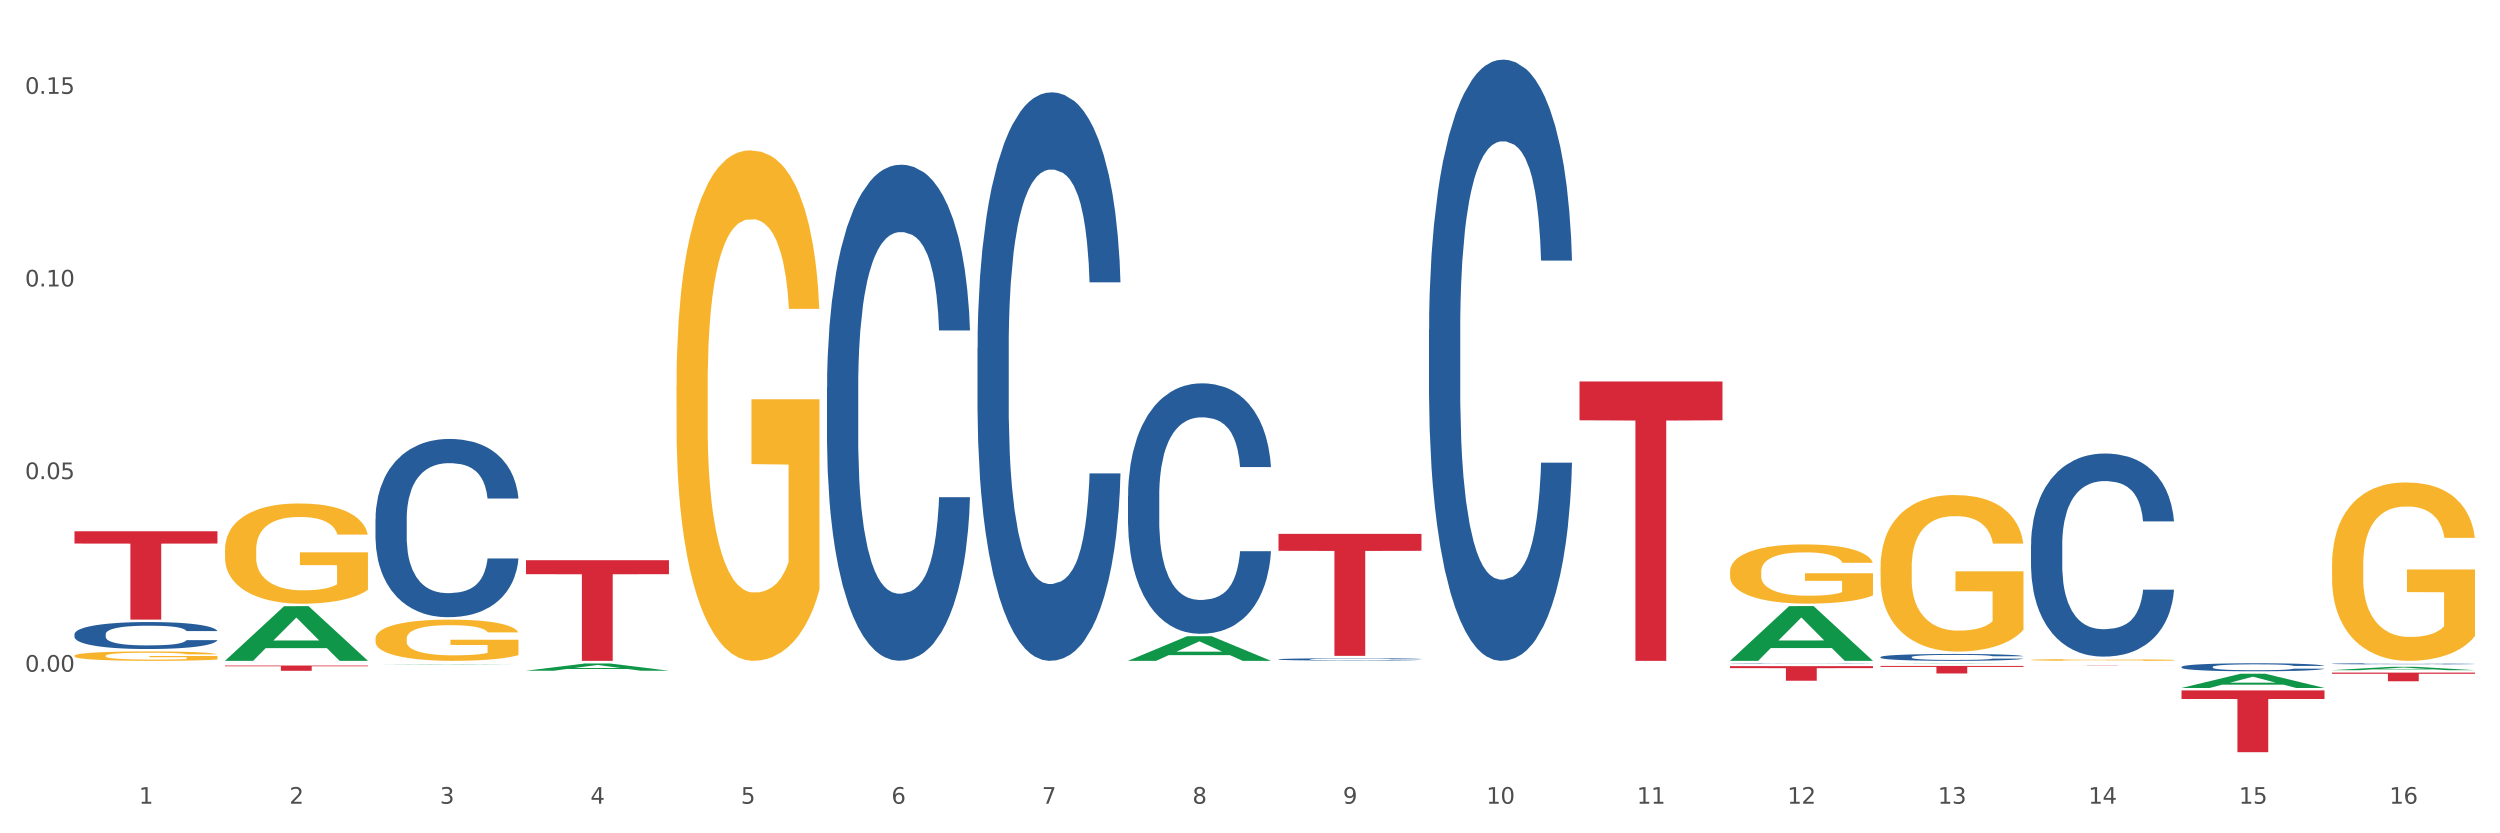 <?xml version="1.0" encoding="utf-8" standalone="no"?>
<!DOCTYPE svg PUBLIC "-//W3C//DTD SVG 1.1//EN"
  "http://www.w3.org/Graphics/SVG/1.1/DTD/svg11.dtd">
<svg xmlns:xlink="http://www.w3.org/1999/xlink" width="1080pt" height="360pt" viewBox="0 0 1080 360" xmlns="http://www.w3.org/2000/svg" version="1.1">
 <rect x="0" y="0" width="1080" height="360" fill="#333333" stroke="none"/>
 <defs>
  <style type="text/css">*{stroke-linejoin: round; stroke-linecap: butt}</style>
 </defs>
 <g id="figure_1">
  <g id="patch_1">
   <path d="M 0 360 
L 1080 360 
L 1080 0 
L 0 0 
z
" style="fill: #ffffff; stroke: #ffffff; stroke-linejoin: miter"/>
  </g>
  <g id="axes_1">
   <g id="matplotlib.axis_1">
    <g id="xtick_1">
     <g id="text_1">
      <!-- 1 -->
      <g style="fill: #4d4d4d" transform="translate(60.004 347.204) scale(0.096 -0.096)">
       <defs>
        <path id="DejaVuSans-31" d="M 794 531 
L 1825 531 
L 1825 4091 
L 703 3866 
L 703 4441 
L 1819 4666 
L 2450 4666 
L 2450 531 
L 3481 531 
L 3481 0 
L 794 0 
L 794 531 
z
" transform="scale(0.016)"/>
       </defs>
       <use xlink:href="#DejaVuSans-31"/>
      </g>
     </g>
    </g>
    <g id="xtick_2">
     <g id="text_2">
      <!-- 2 -->
      <g style="fill: #4d4d4d" transform="translate(125.021 347.204) scale(0.096 -0.096)">
       <defs>
        <path id="DejaVuSans-32" d="M 1228 531 
L 3431 531 
L 3431 0 
L 469 0 
L 469 531 
Q 828 903 1448 1529 
Q 2069 2156 2228 2338 
Q 2531 2678 2651 2914 
Q 2772 3150 2772 3378 
Q 2772 3750 2511 3984 
Q 2250 4219 1831 4219 
Q 1534 4219 1204 4116 
Q 875 4013 500 3803 
L 500 4441 
Q 881 4594 1212 4672 
Q 1544 4750 1819 4750 
Q 2544 4750 2975 4387 
Q 3406 4025 3406 3419 
Q 3406 3131 3298 2873 
Q 3191 2616 2906 2266 
Q 2828 2175 2409 1742 
Q 1991 1309 1228 531 
z
" transform="scale(0.016)"/>
       </defs>
       <use xlink:href="#DejaVuSans-32"/>
      </g>
     </g>
    </g>
    <g id="xtick_3">
     <g id="text_3">
      <!-- 3 -->
      <g style="fill: #4d4d4d" transform="translate(190.039 347.204) scale(0.096 -0.096)">
       <defs>
        <path id="DejaVuSans-33" d="M 2597 2516 
Q 3050 2419 3304 2112 
Q 3559 1806 3559 1356 
Q 3559 666 3084 287 
Q 2609 -91 1734 -91 
Q 1441 -91 1130 -33 
Q 819 25 488 141 
L 488 750 
Q 750 597 1062 519 
Q 1375 441 1716 441 
Q 2309 441 2620 675 
Q 2931 909 2931 1356 
Q 2931 1769 2642 2001 
Q 2353 2234 1838 2234 
L 1294 2234 
L 1294 2753 
L 1863 2753 
Q 2328 2753 2575 2939 
Q 2822 3125 2822 3475 
Q 2822 3834 2567 4026 
Q 2313 4219 1838 4219 
Q 1578 4219 1281 4162 
Q 984 4106 628 3988 
L 628 4550 
Q 988 4650 1302 4700 
Q 1616 4750 1894 4750 
Q 2613 4750 3031 4423 
Q 3450 4097 3450 3541 
Q 3450 3153 3228 2886 
Q 3006 2619 2597 2516 
z
" transform="scale(0.016)"/>
       </defs>
       <use xlink:href="#DejaVuSans-33"/>
      </g>
     </g>
    </g>
    <g id="xtick_4">
     <g id="text_4">
      <!-- 4 -->
      <g style="fill: #4d4d4d" transform="translate(255.056 347.204) scale(0.096 -0.096)">
       <defs>
        <path id="DejaVuSans-34" d="M 2419 4116 
L 825 1625 
L 2419 1625 
L 2419 4116 
z
M 2253 4666 
L 3047 4666 
L 3047 1625 
L 3713 1625 
L 3713 1100 
L 3047 1100 
L 3047 0 
L 2419 0 
L 2419 1100 
L 313 1100 
L 313 1709 
L 2253 4666 
z
" transform="scale(0.016)"/>
       </defs>
       <use xlink:href="#DejaVuSans-34"/>
      </g>
     </g>
    </g>
    <g id="xtick_5">
     <g id="text_5">
      <!-- 5 -->
      <g style="fill: #4d4d4d" transform="translate(320.073 347.204) scale(0.096 -0.096)">
       <defs>
        <path id="DejaVuSans-35" d="M 691 4666 
L 3169 4666 
L 3169 4134 
L 1269 4134 
L 1269 2991 
Q 1406 3038 1543 3061 
Q 1681 3084 1819 3084 
Q 2600 3084 3056 2656 
Q 3513 2228 3513 1497 
Q 3513 744 3044 326 
Q 2575 -91 1722 -91 
Q 1428 -91 1123 -41 
Q 819 9 494 109 
L 494 744 
Q 775 591 1075 516 
Q 1375 441 1709 441 
Q 2250 441 2565 725 
Q 2881 1009 2881 1497 
Q 2881 1984 2565 2268 
Q 2250 2553 1709 2553 
Q 1456 2553 1204 2497 
Q 953 2441 691 2322 
L 691 4666 
z
" transform="scale(0.016)"/>
       </defs>
       <use xlink:href="#DejaVuSans-35"/>
      </g>
     </g>
    </g>
    <g id="xtick_6">
     <g id="text_6">
      <!-- 6 -->
      <g style="fill: #4d4d4d" transform="translate(385.09 347.204) scale(0.096 -0.096)">
       <defs>
        <path id="DejaVuSans-36" d="M 2113 2584 
Q 1688 2584 1439 2293 
Q 1191 2003 1191 1497 
Q 1191 994 1439 701 
Q 1688 409 2113 409 
Q 2538 409 2786 701 
Q 3034 994 3034 1497 
Q 3034 2003 2786 2293 
Q 2538 2584 2113 2584 
z
M 3366 4563 
L 3366 3988 
Q 3128 4100 2886 4159 
Q 2644 4219 2406 4219 
Q 1781 4219 1451 3797 
Q 1122 3375 1075 2522 
Q 1259 2794 1537 2939 
Q 1816 3084 2150 3084 
Q 2853 3084 3261 2657 
Q 3669 2231 3669 1497 
Q 3669 778 3244 343 
Q 2819 -91 2113 -91 
Q 1303 -91 875 529 
Q 447 1150 447 2328 
Q 447 3434 972 4092 
Q 1497 4750 2381 4750 
Q 2619 4750 2861 4703 
Q 3103 4656 3366 4563 
z
" transform="scale(0.016)"/>
       </defs>
       <use xlink:href="#DejaVuSans-36"/>
      </g>
     </g>
    </g>
    <g id="xtick_7">
     <g id="text_7">
      <!-- 7 -->
      <g style="fill: #4d4d4d" transform="translate(450.108 347.204) scale(0.096 -0.096)">
       <defs>
        <path id="DejaVuSans-37" d="M 525 4666 
L 3525 4666 
L 3525 4397 
L 1831 0 
L 1172 0 
L 2766 4134 
L 525 4134 
L 525 4666 
z
" transform="scale(0.016)"/>
       </defs>
       <use xlink:href="#DejaVuSans-37"/>
      </g>
     </g>
    </g>
    <g id="xtick_8">
     <g id="text_8">
      <!-- 8 -->
      <g style="fill: #4d4d4d" transform="translate(515.125 347.204) scale(0.096 -0.096)">
       <defs>
        <path id="DejaVuSans-38" d="M 2034 2216 
Q 1584 2216 1326 1975 
Q 1069 1734 1069 1313 
Q 1069 891 1326 650 
Q 1584 409 2034 409 
Q 2484 409 2743 651 
Q 3003 894 3003 1313 
Q 3003 1734 2745 1975 
Q 2488 2216 2034 2216 
z
M 1403 2484 
Q 997 2584 770 2862 
Q 544 3141 544 3541 
Q 544 4100 942 4425 
Q 1341 4750 2034 4750 
Q 2731 4750 3128 4425 
Q 3525 4100 3525 3541 
Q 3525 3141 3298 2862 
Q 3072 2584 2669 2484 
Q 3125 2378 3379 2068 
Q 3634 1759 3634 1313 
Q 3634 634 3220 271 
Q 2806 -91 2034 -91 
Q 1263 -91 848 271 
Q 434 634 434 1313 
Q 434 1759 690 2068 
Q 947 2378 1403 2484 
z
M 1172 3481 
Q 1172 3119 1398 2916 
Q 1625 2713 2034 2713 
Q 2441 2713 2670 2916 
Q 2900 3119 2900 3481 
Q 2900 3844 2670 4047 
Q 2441 4250 2034 4250 
Q 1625 4250 1398 4047 
Q 1172 3844 1172 3481 
z
" transform="scale(0.016)"/>
       </defs>
       <use xlink:href="#DejaVuSans-38"/>
      </g>
     </g>
    </g>
    <g id="xtick_9">
     <g id="text_9">
      <!-- 9 -->
      <g style="fill: #4d4d4d" transform="translate(580.142 347.204) scale(0.096 -0.096)">
       <defs>
        <path id="DejaVuSans-39" d="M 703 97 
L 703 672 
Q 941 559 1184 500 
Q 1428 441 1663 441 
Q 2288 441 2617 861 
Q 2947 1281 2994 2138 
Q 2813 1869 2534 1725 
Q 2256 1581 1919 1581 
Q 1219 1581 811 2004 
Q 403 2428 403 3163 
Q 403 3881 828 4315 
Q 1253 4750 1959 4750 
Q 2769 4750 3195 4129 
Q 3622 3509 3622 2328 
Q 3622 1225 3098 567 
Q 2575 -91 1691 -91 
Q 1453 -91 1209 -44 
Q 966 3 703 97 
z
M 1959 2075 
Q 2384 2075 2632 2365 
Q 2881 2656 2881 3163 
Q 2881 3666 2632 3958 
Q 2384 4250 1959 4250 
Q 1534 4250 1286 3958 
Q 1038 3666 1038 3163 
Q 1038 2656 1286 2365 
Q 1534 2075 1959 2075 
z
" transform="scale(0.016)"/>
       </defs>
       <use xlink:href="#DejaVuSans-39"/>
      </g>
     </g>
    </g>
    <g id="xtick_10">
     <g id="text_10">
      <!-- 10 -->
      <g style="fill: #4d4d4d" transform="translate(642.105 347.204) scale(0.096 -0.096)">
       <defs>
        <path id="DejaVuSans-30" d="M 2034 4250 
Q 1547 4250 1301 3770 
Q 1056 3291 1056 2328 
Q 1056 1369 1301 889 
Q 1547 409 2034 409 
Q 2525 409 2770 889 
Q 3016 1369 3016 2328 
Q 3016 3291 2770 3770 
Q 2525 4250 2034 4250 
z
M 2034 4750 
Q 2819 4750 3233 4129 
Q 3647 3509 3647 2328 
Q 3647 1150 3233 529 
Q 2819 -91 2034 -91 
Q 1250 -91 836 529 
Q 422 1150 422 2328 
Q 422 3509 836 4129 
Q 1250 4750 2034 4750 
z
" transform="scale(0.016)"/>
       </defs>
       <use xlink:href="#DejaVuSans-31"/>
       <use xlink:href="#DejaVuSans-30" transform="translate(63.623 0)"/>
      </g>
     </g>
    </g>
    <g id="xtick_11">
     <g id="text_11">
      <!-- 11 -->
      <g style="fill: #4d4d4d" transform="translate(707.123 347.204) scale(0.096 -0.096)">
       <use xlink:href="#DejaVuSans-31"/>
       <use xlink:href="#DejaVuSans-31" transform="translate(63.623 0)"/>
      </g>
     </g>
    </g>
    <g id="xtick_12">
     <g id="text_12">
      <!-- 12 -->
      <g style="fill: #4d4d4d" transform="translate(772.14 347.204) scale(0.096 -0.096)">
       <use xlink:href="#DejaVuSans-31"/>
       <use xlink:href="#DejaVuSans-32" transform="translate(63.623 0)"/>
      </g>
     </g>
    </g>
    <g id="xtick_13">
     <g id="text_13">
      <!-- 13 -->
      <g style="fill: #4d4d4d" transform="translate(837.157 347.204) scale(0.096 -0.096)">
       <use xlink:href="#DejaVuSans-31"/>
       <use xlink:href="#DejaVuSans-33" transform="translate(63.623 0)"/>
      </g>
     </g>
    </g>
    <g id="xtick_14">
     <g id="text_14">
      <!-- 14 -->
      <g style="fill: #4d4d4d" transform="translate(902.174 347.204) scale(0.096 -0.096)">
       <use xlink:href="#DejaVuSans-31"/>
       <use xlink:href="#DejaVuSans-34" transform="translate(63.623 0)"/>
      </g>
     </g>
    </g>
    <g id="xtick_15">
     <g id="text_15">
      <!-- 15 -->
      <g style="fill: #4d4d4d" transform="translate(967.192 347.204) scale(0.096 -0.096)">
       <use xlink:href="#DejaVuSans-31"/>
       <use xlink:href="#DejaVuSans-35" transform="translate(63.623 0)"/>
      </g>
     </g>
    </g>
    <g id="xtick_16">
     <g id="text_16">
      <!-- 16 -->
      <g style="fill: #4d4d4d" transform="translate(1032.209 347.204) scale(0.096 -0.096)">
       <use xlink:href="#DejaVuSans-31"/>
       <use xlink:href="#DejaVuSans-36" transform="translate(63.623 0)"/>
      </g>
     </g>
    </g>
    <g id="xtick_17"/>
    <g id="xtick_18"/>
    <g id="xtick_19"/>
    <g id="xtick_20"/>
    <g id="xtick_21"/>
    <g id="xtick_22"/>
    <g id="xtick_23"/>
    <g id="xtick_24"/>
    <g id="xtick_25"/>
    <g id="xtick_26"/>
    <g id="xtick_27"/>
    <g id="xtick_28"/>
    <g id="xtick_29"/>
    <g id="xtick_30"/>
    <g id="xtick_31"/>
   </g>
   <g id="matplotlib.axis_2">
    <g id="ytick_1">
     <g id="text_17">
      <!-- 0.00 -->
      <g style="fill: #4d4d4d" transform="translate(10.8 290.176) scale(0.096 -0.096)">
       <defs>
        <path id="DejaVuSans-2e" d="M 684 794 
L 1344 794 
L 1344 0 
L 684 0 
L 684 794 
z
" transform="scale(0.016)"/>
       </defs>
       <use xlink:href="#DejaVuSans-30"/>
       <use xlink:href="#DejaVuSans-2e" transform="translate(63.623 0)"/>
       <use xlink:href="#DejaVuSans-30" transform="translate(95.41 0)"/>
       <use xlink:href="#DejaVuSans-30" transform="translate(159.033 0)"/>
      </g>
     </g>
    </g>
    <g id="ytick_2">
     <g id="text_18">
      <!-- 0.05 -->
      <g style="fill: #4d4d4d" transform="translate(10.8 206.967) scale(0.096 -0.096)">
       <use xlink:href="#DejaVuSans-30"/>
       <use xlink:href="#DejaVuSans-2e" transform="translate(63.623 0)"/>
       <use xlink:href="#DejaVuSans-30" transform="translate(95.41 0)"/>
       <use xlink:href="#DejaVuSans-35" transform="translate(159.033 0)"/>
      </g>
     </g>
    </g>
    <g id="ytick_3">
     <g id="text_19">
      <!-- 0.10 -->
      <g style="fill: #4d4d4d" transform="translate(10.8 123.758) scale(0.096 -0.096)">
       <use xlink:href="#DejaVuSans-30"/>
       <use xlink:href="#DejaVuSans-2e" transform="translate(63.623 0)"/>
       <use xlink:href="#DejaVuSans-31" transform="translate(95.41 0)"/>
       <use xlink:href="#DejaVuSans-30" transform="translate(159.033 0)"/>
      </g>
     </g>
    </g>
    <g id="ytick_4">
     <g id="text_20">
      <!-- 0.15 -->
      <g style="fill: #4d4d4d" transform="translate(10.8 40.549) scale(0.096 -0.096)">
       <use xlink:href="#DejaVuSans-30"/>
       <use xlink:href="#DejaVuSans-2e" transform="translate(63.623 0)"/>
       <use xlink:href="#DejaVuSans-31" transform="translate(95.41 0)"/>
       <use xlink:href="#DejaVuSans-35" transform="translate(159.033 0)"/>
      </g>
     </g>
    </g>
    <g id="ytick_5"/>
    <g id="ytick_6"/>
    <g id="ytick_7"/>
    <g id="ytick_8"/>
   </g>
   <g id="PolyCollection_1">
    <path d="M 97.192 285.441 
L 97.256 285.419 
L 122.727 261.875 
L 133.297 261.853 
L 158.959 285.486 
L 146.733 285.486 
L 141.193 279.982 
L 114.894 279.982 
L 114.703 280.071 
L 109.354 285.486 
L 97.192 285.486 
L 97.192 285.441 
L 118.206 276.698 
L 137.882 276.676 
L 128.139 266.89 
L 128.012 266.846 
L 127.884 266.912 
L 118.142 276.676 
L 118.206 276.698 
L 97.192 285.441 
z
" clip-path="url(#pe1fb52ac9a)" style="fill: #109648"/>
    <path d="M 227.227 242.003 
L 288.993 242.003 
L 288.993 248.046 
L 264.696 248.087 
L 264.696 285.486 
L 251.377 285.486 
L 251.377 248.087 
L 227.227 248.046 
L 227.227 242.044 
L 227.227 242.003 
z
" clip-path="url(#pe1fb52ac9a)" style="fill: #d62839"/>
    <path d="M 552.313 230.631 
L 614.079 230.631 
L 614.079 237.955 
L 589.783 238.004 
L 589.783 283.331 
L 576.463 283.331 
L 576.463 238.004 
L 552.313 237.955 
L 552.313 230.68 
L 552.313 230.631 
z
" clip-path="url(#pe1fb52ac9a)" style="fill: #d62839"/>
    <path d="M 682.347 164.795 
L 744.114 164.795 
L 744.114 181.567 
L 719.817 181.68 
L 719.817 285.486 
L 706.498 285.486 
L 706.498 181.68 
L 682.347 181.567 
L 682.347 164.908 
L 682.347 164.795 
z
" clip-path="url(#pe1fb52ac9a)" style="fill: #d62839"/>
    <path d="M 747.365 287.766 
L 809.131 287.766 
L 809.131 288.644 
L 784.834 288.65 
L 784.834 294.087 
L 771.515 294.087 
L 771.515 288.65 
L 747.365 288.644 
L 747.365 287.772 
L 747.365 287.766 
z
" clip-path="url(#pe1fb52ac9a)" style="fill: #d62839"/>
    <path d="M 812.382 287.672 
L 874.148 287.672 
L 874.148 288.126 
L 849.852 288.129 
L 849.852 290.936 
L 836.532 290.936 
L 836.532 288.129 
L 812.382 288.126 
L 812.382 287.675 
L 812.382 287.672 
z
" clip-path="url(#pe1fb52ac9a)" style="fill: #d62839"/>
    <path d="M 877.399 287.308 
L 939.166 287.308 
L 939.166 287.323 
L 914.869 287.323 
L 914.869 287.41 
L 901.549 287.41 
L 901.549 287.323 
L 877.399 287.323 
L 877.399 287.308 
L 877.399 287.308 
z
" clip-path="url(#pe1fb52ac9a)" style="fill: #d62839"/>
    <path d="M 942.416 298.247 
L 1004.183 298.247 
L 1004.183 301.957 
L 979.886 301.983 
L 979.886 324.95 
L 966.567 324.95 
L 966.567 301.983 
L 942.416 301.957 
L 942.416 298.272 
L 942.416 298.247 
z
" clip-path="url(#pe1fb52ac9a)" style="fill: #d62839"/>
    <path d="M 1007.434 290.558 
L 1069.2 290.558 
L 1069.2 291.078 
L 1044.903 291.081 
L 1044.903 294.297 
L 1031.584 294.297 
L 1031.584 291.081 
L 1007.434 291.078 
L 1007.434 290.561 
L 1007.434 290.558 
z
" clip-path="url(#pe1fb52ac9a)" style="fill: #d62839"/>
    <path d="M 32.175 273.959 
L 32.248 273.948 
L 32.248 273.65 
L 32.467 273.246 
L 33.27 272.5 
L 34.292 271.936 
L 36.045 271.276 
L 36.994 270.999 
L 38.235 270.69 
L 40.79 270.19 
L 43.711 269.764 
L 45.755 269.53 
L 47.288 269.381 
L 50.72 269.115 
L 52.691 268.998 
L 54.735 268.902 
L 56.487 268.838 
L 59.408 268.763 
L 61.744 268.732 
L 64.445 268.721 
L 66.709 268.732 
L 69.702 268.774 
L 74.083 268.902 
L 75.762 268.976 
L 78.025 269.104 
L 80.362 269.274 
L 82.26 269.445 
L 84.45 269.69 
L 86.713 270.009 
L 88.904 270.414 
L 90.437 270.786 
L 91.678 271.18 
L 92.773 271.659 
L 93.576 272.181 
L 93.941 272.618 
L 80.581 272.618 
L 80.216 272.224 
L 79.485 271.798 
L 78.755 271.51 
L 77.952 271.276 
L 76.711 271.01 
L 75.616 270.84 
L 73.791 270.637 
L 72.111 270.509 
L 70.724 270.435 
L 69.045 270.371 
L 65.468 270.307 
L 62.912 270.307 
L 61.306 270.329 
L 59.335 270.382 
L 57.655 270.456 
L 55.684 270.584 
L 54.151 270.722 
L 52.618 270.903 
L 51.742 271.031 
L 50.427 271.265 
L 49.551 271.457 
L 48.383 271.787 
L 47.726 272.021 
L 46.558 272.628 
L 46.047 273.075 
L 45.828 273.384 
L 45.682 273.725 
L 45.682 275.386 
L 46.12 276.131 
L 46.485 276.45 
L 47.069 276.812 
L 48.164 277.281 
L 49.77 277.739 
L 51.45 278.069 
L 52.837 278.271 
L 54.151 278.42 
L 55.465 278.537 
L 57.071 278.644 
L 58.386 278.707 
L 60.357 278.771 
L 62.693 278.803 
L 64.518 278.803 
L 68.242 278.75 
L 69.921 278.697 
L 71.527 278.622 
L 73.28 278.505 
L 74.667 278.377 
L 75.47 278.282 
L 76.784 278.079 
L 77.806 277.866 
L 78.682 277.621 
L 79.266 277.409 
L 79.923 277.089 
L 80.435 276.727 
L 80.581 276.535 
L 93.941 276.535 
L 93.649 276.919 
L 93.138 277.291 
L 92.116 277.792 
L 91.313 278.079 
L 90.072 278.431 
L 88.758 278.729 
L 86.932 279.059 
L 85.253 279.304 
L 83.501 279.517 
L 81.603 279.708 
L 78.171 279.974 
L 76.93 280.049 
L 74.302 280.177 
L 72.257 280.251 
L 69.264 280.326 
L 66.198 280.368 
L 62.985 280.379 
L 60.138 280.358 
L 56.998 280.294 
L 55.027 280.23 
L 52.837 280.134 
L 50.281 279.985 
L 47.872 279.804 
L 45.609 279.591 
L 43.492 279.346 
L 41.52 279.069 
L 38.965 278.612 
L 37.067 278.164 
L 35.679 277.749 
L 34.73 277.398 
L 33.781 276.951 
L 33.27 276.642 
L 32.467 275.897 
L 32.175 275.205 
L 32.175 273.959 
z
" clip-path="url(#pe1fb52ac9a)" style="fill: #255c99"/>
    <path d="M 162.209 224.226 
L 162.282 224.156 
L 162.282 222.186 
L 162.502 219.514 
L 163.305 214.591 
L 164.327 210.863 
L 166.079 206.502 
L 167.028 204.674 
L 168.269 202.634 
L 170.825 199.329 
L 173.745 196.515 
L 175.789 194.968 
L 177.323 193.983 
L 180.754 192.225 
L 182.725 191.451 
L 184.77 190.818 
L 186.522 190.396 
L 189.442 189.904 
L 191.778 189.693 
L 194.48 189.623 
L 196.743 189.693 
L 199.737 189.974 
L 204.117 190.818 
L 205.796 191.311 
L 208.06 192.155 
L 210.396 193.28 
L 212.294 194.405 
L 214.485 196.023 
L 216.748 198.133 
L 218.938 200.806 
L 220.471 203.267 
L 221.713 205.869 
L 222.808 209.034 
L 223.611 212.481 
L 223.976 215.364 
L 210.615 215.364 
L 210.25 212.762 
L 209.52 209.949 
L 208.79 208.05 
L 207.987 206.502 
L 206.746 204.744 
L 205.65 203.619 
L 203.825 202.282 
L 202.146 201.438 
L 200.759 200.946 
L 199.079 200.524 
L 195.502 200.102 
L 192.947 200.102 
L 191.34 200.243 
L 189.369 200.595 
L 187.69 201.087 
L 185.719 201.931 
L 184.185 202.845 
L 182.652 204.041 
L 181.776 204.885 
L 180.462 206.432 
L 179.586 207.698 
L 178.418 209.878 
L 177.761 211.426 
L 176.592 215.434 
L 176.081 218.388 
L 175.862 220.428 
L 175.716 222.679 
L 175.716 233.65 
L 176.154 238.574 
L 176.519 240.684 
L 177.104 243.075 
L 178.199 246.169 
L 179.805 249.194 
L 181.484 251.374 
L 182.871 252.71 
L 184.185 253.695 
L 185.5 254.469 
L 187.106 255.172 
L 188.42 255.594 
L 190.391 256.016 
L 192.728 256.227 
L 194.553 256.227 
L 198.276 255.875 
L 199.956 255.524 
L 201.562 255.031 
L 203.314 254.258 
L 204.701 253.414 
L 205.504 252.781 
L 206.819 251.444 
L 207.841 250.038 
L 208.717 248.42 
L 209.301 247.013 
L 209.958 244.903 
L 210.469 242.512 
L 210.615 241.246 
L 223.976 241.246 
L 223.684 243.778 
L 223.173 246.24 
L 222.151 249.545 
L 221.348 251.444 
L 220.106 253.765 
L 218.792 255.735 
L 216.967 257.915 
L 215.288 259.532 
L 213.535 260.939 
L 211.637 262.205 
L 208.206 263.963 
L 206.965 264.456 
L 204.336 265.3 
L 202.292 265.792 
L 199.299 266.284 
L 196.232 266.566 
L 193.02 266.636 
L 190.172 266.495 
L 187.033 266.073 
L 185.062 265.651 
L 182.871 265.018 
L 180.316 264.034 
L 177.907 262.838 
L 175.643 261.431 
L 173.526 259.814 
L 171.555 257.985 
L 168.999 254.961 
L 167.101 252.007 
L 165.714 249.264 
L 164.765 246.943 
L 163.816 243.989 
L 163.305 241.95 
L 162.502 237.026 
L 162.209 232.455 
L 162.209 224.226 
z
" clip-path="url(#pe1fb52ac9a)" style="fill: #255c99"/>
    <path d="M 357.261 167.433 
L 357.334 167.237 
L 357.334 161.757 
L 357.553 154.321 
L 358.356 140.621 
L 359.378 130.249 
L 361.131 118.116 
L 362.08 113.027 
L 363.321 107.352 
L 365.876 98.154 
L 368.797 90.326 
L 370.841 86.02 
L 372.374 83.281 
L 375.806 78.388 
L 377.777 76.235 
L 379.821 74.474 
L 381.574 73.3 
L 384.494 71.93 
L 386.83 71.343 
L 389.532 71.147 
L 391.795 71.343 
L 394.788 72.126 
L 399.169 74.474 
L 400.848 75.844 
L 403.111 78.192 
L 405.448 81.324 
L 407.346 84.455 
L 409.536 88.956 
L 411.8 94.827 
L 413.99 102.264 
L 415.523 109.113 
L 416.764 116.354 
L 417.859 125.161 
L 418.663 134.75 
L 419.028 142.774 
L 405.667 142.774 
L 405.302 135.533 
L 404.572 127.705 
L 403.842 122.421 
L 403.038 118.116 
L 401.797 113.223 
L 400.702 110.092 
L 398.877 106.373 
L 397.198 104.025 
L 395.81 102.655 
L 394.131 101.481 
L 390.554 100.307 
L 387.998 100.307 
L 386.392 100.698 
L 384.421 101.677 
L 382.742 103.047 
L 380.77 105.395 
L 379.237 107.939 
L 377.704 111.266 
L 376.828 113.614 
L 375.514 117.92 
L 374.638 121.443 
L 373.469 127.509 
L 372.812 131.815 
L 371.644 142.97 
L 371.133 151.189 
L 370.914 156.865 
L 370.768 163.127 
L 370.768 193.657 
L 371.206 207.356 
L 371.571 213.227 
L 372.155 219.881 
L 373.25 228.492 
L 374.857 236.907 
L 376.536 242.974 
L 377.923 246.692 
L 379.237 249.432 
L 380.551 251.585 
L 382.158 253.542 
L 383.472 254.716 
L 385.443 255.89 
L 387.779 256.477 
L 389.605 256.477 
L 393.328 255.499 
L 395.007 254.52 
L 396.614 253.15 
L 398.366 250.998 
L 399.753 248.649 
L 400.556 246.888 
L 401.87 243.169 
L 402.892 239.255 
L 403.769 234.754 
L 404.353 230.84 
L 405.01 224.969 
L 405.521 218.315 
L 405.667 214.793 
L 419.028 214.793 
L 418.736 221.838 
L 418.224 228.687 
L 417.202 237.885 
L 416.399 243.169 
L 415.158 249.628 
L 413.844 255.107 
L 412.019 261.174 
L 410.339 265.675 
L 408.587 269.589 
L 406.689 273.112 
L 403.257 278.004 
L 402.016 279.374 
L 399.388 281.723 
L 397.344 283.093 
L 394.35 284.463 
L 391.284 285.245 
L 388.071 285.441 
L 385.224 285.05 
L 382.085 283.876 
L 380.113 282.701 
L 377.923 280.94 
L 375.368 278.2 
L 372.958 274.873 
L 370.695 270.959 
L 368.578 266.458 
L 366.606 261.37 
L 364.051 252.955 
L 362.153 244.735 
L 360.766 237.103 
L 359.817 230.644 
L 358.867 222.425 
L 358.356 216.75 
L 357.553 203.05 
L 357.261 190.33 
L 357.261 167.433 
z
" clip-path="url(#pe1fb52ac9a)" style="fill: #255c99"/>
    <path d="M 422.278 150.24 
L 422.351 150.016 
L 422.351 143.735 
L 422.57 135.212 
L 423.374 119.512 
L 424.396 107.625 
L 426.148 93.719 
L 427.097 87.888 
L 428.338 81.383 
L 430.894 70.842 
L 433.814 61.87 
L 435.858 56.936 
L 437.391 53.796 
L 440.823 48.189 
L 442.794 45.721 
L 444.839 43.703 
L 446.591 42.357 
L 449.511 40.787 
L 451.847 40.114 
L 454.549 39.89 
L 456.812 40.114 
L 459.806 41.011 
L 464.186 43.703 
L 465.865 45.273 
L 468.129 47.964 
L 470.465 51.553 
L 472.363 55.141 
L 474.554 60.3 
L 476.817 67.029 
L 479.007 75.552 
L 480.54 83.402 
L 481.782 91.701 
L 482.877 101.793 
L 483.68 112.784 
L 484.045 121.979 
L 470.684 121.979 
L 470.319 113.681 
L 469.589 104.709 
L 468.859 98.653 
L 468.056 93.719 
L 466.814 88.112 
L 465.719 84.523 
L 463.894 80.262 
L 462.215 77.57 
L 460.828 76 
L 459.148 74.655 
L 455.571 73.309 
L 453.016 73.309 
L 451.409 73.757 
L 449.438 74.879 
L 447.759 76.449 
L 445.788 79.14 
L 444.254 82.056 
L 442.721 85.869 
L 441.845 88.56 
L 440.531 93.495 
L 439.655 97.532 
L 438.487 104.485 
L 437.83 109.419 
L 436.661 122.204 
L 436.15 131.624 
L 435.931 138.128 
L 435.785 145.305 
L 435.785 180.294 
L 436.223 195.995 
L 436.588 202.723 
L 437.172 210.349 
L 438.268 220.218 
L 439.874 229.862 
L 441.553 236.815 
L 442.94 241.077 
L 444.254 244.217 
L 445.569 246.684 
L 447.175 248.927 
L 448.489 250.272 
L 450.46 251.618 
L 452.797 252.291 
L 454.622 252.291 
L 458.345 251.17 
L 460.025 250.048 
L 461.631 248.478 
L 463.383 246.011 
L 464.77 243.32 
L 465.573 241.301 
L 466.887 237.039 
L 467.91 232.554 
L 468.786 227.395 
L 469.37 222.909 
L 470.027 216.181 
L 470.538 208.555 
L 470.684 204.518 
L 484.045 204.518 
L 483.753 212.592 
L 483.242 220.442 
L 482.22 230.984 
L 481.416 237.039 
L 480.175 244.441 
L 478.861 250.721 
L 477.036 257.674 
L 475.357 262.833 
L 473.604 267.318 
L 471.706 271.356 
L 468.275 276.963 
L 467.034 278.533 
L 464.405 281.224 
L 462.361 282.794 
L 459.367 284.364 
L 456.301 285.261 
L 453.089 285.486 
L 450.241 285.037 
L 447.102 283.691 
L 445.131 282.346 
L 442.94 280.327 
L 440.385 277.187 
L 437.976 273.374 
L 435.712 268.888 
L 433.595 263.73 
L 431.624 257.898 
L 429.068 248.254 
L 427.17 238.834 
L 425.783 230.087 
L 424.834 222.685 
L 423.885 213.265 
L 423.374 206.761 
L 422.57 191.06 
L 422.278 176.482 
L 422.278 150.24 
z
" clip-path="url(#pe1fb52ac9a)" style="fill: #255c99"/>
    <path d="M 32.175 283.3 
L 32.248 283.296 
L 32.248 283.163 
L 32.394 283.048 
L 33.123 282.769 
L 34.217 282.539 
L 35.019 282.417 
L 35.821 282.316 
L 36.769 282.216 
L 37.936 282.112 
L 40.051 281.96 
L 41.363 281.882 
L 42.968 281.801 
L 45.885 281.682 
L 47.999 281.615 
L 50.187 281.559 
L 53.76 281.493 
L 56.094 281.463 
L 58.573 281.441 
L 61.563 281.426 
L 63.824 281.422 
L 68.783 281.433 
L 73.012 281.467 
L 75.054 281.493 
L 77.679 281.537 
L 79.065 281.567 
L 81.326 281.626 
L 83.659 281.704 
L 85.263 281.771 
L 87.67 281.897 
L 89.493 282.023 
L 91.17 282.179 
L 92.045 282.287 
L 92.702 282.387 
L 93.285 282.502 
L 93.868 282.684 
L 80.742 282.684 
L 80.232 282.554 
L 79.43 282.431 
L 78.263 282.313 
L 77.242 282.238 
L 75.492 282.146 
L 73.887 282.086 
L 72.21 282.042 
L 70.168 282.005 
L 68.564 281.986 
L 66.303 281.971 
L 61.855 281.975 
L 58.865 282.005 
L 56.823 282.042 
L 55.511 282.075 
L 54.344 282.112 
L 53.031 282.164 
L 51.5 282.242 
L 50.406 282.313 
L 49.312 282.402 
L 48.437 282.491 
L 47.635 282.595 
L 46.979 282.706 
L 46.468 282.821 
L 46.031 282.962 
L 45.666 283.196 
L 45.666 283.704 
L 45.812 283.819 
L 46.176 283.972 
L 46.614 284.087 
L 47.343 284.224 
L 47.999 284.317 
L 49.239 284.45 
L 50.625 284.562 
L 51.719 284.632 
L 52.812 284.692 
L 54.708 284.773 
L 56.823 284.84 
L 58.646 284.881 
L 61.126 284.918 
L 62.803 284.933 
L 64.261 284.94 
L 67.835 284.94 
L 70.387 284.929 
L 73.231 284.903 
L 75.419 284.87 
L 77.242 284.829 
L 79.284 284.762 
L 80.596 284.699 
L 80.596 283.923 
L 64.553 283.92 
L 64.553 283.404 
L 93.941 283.404 
L 93.941 284.918 
L 92.702 284.996 
L 91.316 285.066 
L 89.858 285.129 
L 87.67 285.207 
L 85.045 285.282 
L 82.711 285.334 
L 80.232 285.378 
L 77.315 285.419 
L 73.523 285.456 
L 71.189 285.471 
L 68.272 285.482 
L 64.845 285.486 
L 61.855 285.478 
L 58.938 285.46 
L 55.875 285.426 
L 52.885 285.378 
L 50.625 285.33 
L 48.364 285.271 
L 45.958 285.193 
L 44.062 285.118 
L 42.603 285.052 
L 40.999 284.966 
L 39.249 284.855 
L 37.936 284.755 
L 36.769 284.651 
L 35.529 284.517 
L 34.654 284.402 
L 33.779 284.257 
L 33.269 284.15 
L 32.685 283.983 
L 32.248 283.749 
L 32.175 283.3 
z
" clip-path="url(#pe1fb52ac9a)" style="fill: #f7b32b"/>
    <path d="M 487.296 214.213 
L 487.369 214.115 
L 487.369 211.348 
L 487.588 207.593 
L 488.391 200.676 
L 489.413 195.439 
L 491.165 189.312 
L 492.114 186.743 
L 493.356 183.877 
L 495.911 179.233 
L 498.831 175.28 
L 500.876 173.106 
L 502.409 171.723 
L 505.84 169.253 
L 507.811 168.166 
L 509.856 167.276 
L 511.608 166.683 
L 514.528 165.992 
L 516.865 165.695 
L 519.566 165.596 
L 521.829 165.695 
L 524.823 166.09 
L 529.203 167.276 
L 530.883 167.968 
L 533.146 169.154 
L 535.482 170.735 
L 537.38 172.316 
L 539.571 174.589 
L 541.834 177.553 
L 544.024 181.308 
L 545.558 184.767 
L 546.799 188.423 
L 547.894 192.869 
L 548.697 197.711 
L 549.062 201.763 
L 535.701 201.763 
L 535.336 198.107 
L 534.606 194.154 
L 533.876 191.486 
L 533.073 189.312 
L 531.832 186.842 
L 530.737 185.261 
L 528.911 183.383 
L 527.232 182.197 
L 525.845 181.506 
L 524.166 180.913 
L 520.588 180.32 
L 518.033 180.32 
L 516.427 180.517 
L 514.455 181.012 
L 512.776 181.703 
L 510.805 182.889 
L 509.272 184.174 
L 507.738 185.853 
L 506.862 187.039 
L 505.548 189.213 
L 504.672 190.992 
L 503.504 194.055 
L 502.847 196.229 
L 501.679 201.862 
L 501.168 206.012 
L 500.949 208.877 
L 500.803 212.039 
L 500.803 227.455 
L 501.241 234.372 
L 501.606 237.336 
L 502.19 240.696 
L 503.285 245.044 
L 504.891 249.293 
L 506.57 252.356 
L 507.957 254.233 
L 509.272 255.617 
L 510.586 256.704 
L 512.192 257.692 
L 513.506 258.285 
L 515.478 258.878 
L 517.814 259.174 
L 519.639 259.174 
L 523.363 258.68 
L 525.042 258.186 
L 526.648 257.494 
L 528.4 256.407 
L 529.787 255.222 
L 530.591 254.332 
L 531.905 252.455 
L 532.927 250.478 
L 533.803 248.206 
L 534.387 246.229 
L 535.044 243.265 
L 535.555 239.905 
L 535.701 238.127 
L 549.062 238.127 
L 548.77 241.684 
L 548.259 245.142 
L 547.237 249.787 
L 546.434 252.455 
L 545.193 255.716 
L 543.878 258.482 
L 542.053 261.546 
L 540.374 263.818 
L 538.622 265.795 
L 536.723 267.573 
L 533.292 270.044 
L 532.051 270.736 
L 529.422 271.921 
L 527.378 272.613 
L 524.385 273.305 
L 521.318 273.7 
L 518.106 273.799 
L 515.258 273.601 
L 512.119 273.008 
L 510.148 272.415 
L 507.957 271.526 
L 505.402 270.143 
L 502.993 268.463 
L 500.73 266.486 
L 498.612 264.214 
L 496.641 261.645 
L 494.086 257.396 
L 492.187 253.245 
L 490.8 249.392 
L 489.851 246.131 
L 488.902 241.98 
L 488.391 239.115 
L 487.588 232.198 
L 487.296 225.775 
L 487.296 214.213 
z
" clip-path="url(#pe1fb52ac9a)" style="fill: #255c99"/>
    <path d="M 552.313 284.821 
L 552.386 284.821 
L 552.386 284.795 
L 552.605 284.761 
L 553.408 284.697 
L 554.43 284.649 
L 556.182 284.593 
L 557.132 284.569 
L 558.373 284.543 
L 560.928 284.5 
L 563.848 284.464 
L 565.893 284.444 
L 567.426 284.431 
L 570.857 284.408 
L 572.829 284.398 
L 574.873 284.39 
L 576.625 284.385 
L 579.546 284.378 
L 581.882 284.375 
L 584.583 284.375 
L 586.847 284.375 
L 589.84 284.379 
L 594.221 284.39 
L 595.9 284.396 
L 598.163 284.407 
L 600.499 284.422 
L 602.398 284.436 
L 604.588 284.457 
L 606.851 284.484 
L 609.042 284.519 
L 610.575 284.551 
L 611.816 284.584 
L 612.911 284.625 
L 613.714 284.67 
L 614.079 284.707 
L 600.718 284.707 
L 600.353 284.673 
L 599.623 284.637 
L 598.893 284.613 
L 598.09 284.593 
L 596.849 284.57 
L 595.754 284.555 
L 593.929 284.538 
L 592.249 284.527 
L 590.862 284.521 
L 589.183 284.515 
L 585.605 284.51 
L 583.05 284.51 
L 581.444 284.512 
L 579.473 284.516 
L 577.793 284.523 
L 575.822 284.534 
L 574.289 284.545 
L 572.756 284.561 
L 571.88 284.572 
L 570.565 284.592 
L 569.689 284.608 
L 568.521 284.636 
L 567.864 284.656 
L 566.696 284.708 
L 566.185 284.746 
L 565.966 284.772 
L 565.82 284.801 
L 565.82 284.943 
L 566.258 285.007 
L 566.623 285.034 
L 567.207 285.065 
L 568.302 285.105 
L 569.908 285.144 
L 571.588 285.172 
L 572.975 285.189 
L 574.289 285.202 
L 575.603 285.212 
L 577.209 285.221 
L 578.523 285.227 
L 580.495 285.232 
L 582.831 285.235 
L 584.656 285.235 
L 588.38 285.23 
L 590.059 285.226 
L 591.665 285.219 
L 593.418 285.209 
L 594.805 285.198 
L 595.608 285.19 
L 596.922 285.173 
L 597.944 285.155 
L 598.82 285.134 
L 599.404 285.116 
L 600.061 285.089 
L 600.572 285.058 
L 600.718 285.041 
L 614.079 285.041 
L 613.787 285.074 
L 613.276 285.106 
L 612.254 285.148 
L 611.451 285.173 
L 610.21 285.203 
L 608.896 285.228 
L 607.07 285.257 
L 605.391 285.277 
L 603.639 285.296 
L 601.741 285.312 
L 598.309 285.335 
L 597.068 285.341 
L 594.44 285.352 
L 592.395 285.358 
L 589.402 285.365 
L 586.336 285.368 
L 583.123 285.369 
L 580.276 285.367 
L 577.136 285.362 
L 575.165 285.356 
L 572.975 285.348 
L 570.419 285.336 
L 568.01 285.32 
L 565.747 285.302 
L 563.629 285.281 
L 561.658 285.257 
L 559.103 285.218 
L 557.205 285.18 
L 555.817 285.145 
L 554.868 285.115 
L 553.919 285.077 
L 553.408 285.05 
L 552.605 284.987 
L 552.313 284.928 
L 552.313 284.821 
z
" clip-path="url(#pe1fb52ac9a)" style="fill: #255c99"/>
    <path d="M 617.33 142.458 
L 617.403 142.221 
L 617.403 135.58 
L 617.622 126.567 
L 618.425 109.963 
L 619.447 97.392 
L 621.2 82.686 
L 622.149 76.519 
L 623.39 69.64 
L 625.945 58.492 
L 628.866 49.004 
L 630.91 43.786 
L 632.443 40.465 
L 635.875 34.536 
L 637.846 31.927 
L 639.89 29.792 
L 641.642 28.369 
L 644.563 26.708 
L 646.899 25.997 
L 649.601 25.759 
L 651.864 25.997 
L 654.857 26.945 
L 659.238 29.792 
L 660.917 31.452 
L 663.18 34.298 
L 665.517 38.094 
L 667.415 41.889 
L 669.605 47.344 
L 671.869 54.46 
L 674.059 63.473 
L 675.592 71.775 
L 676.833 80.551 
L 677.928 91.225 
L 678.732 102.847 
L 679.097 112.572 
L 665.736 112.572 
L 665.371 103.796 
L 664.641 94.308 
L 663.91 87.904 
L 663.107 82.686 
L 661.866 76.756 
L 660.771 72.961 
L 658.946 68.454 
L 657.267 65.608 
L 655.879 63.948 
L 654.2 62.524 
L 650.623 61.101 
L 648.067 61.101 
L 646.461 61.576 
L 644.49 62.762 
L 642.811 64.422 
L 640.839 67.268 
L 639.306 70.352 
L 637.773 74.384 
L 636.897 77.23 
L 635.583 82.449 
L 634.707 86.718 
L 633.538 94.071 
L 632.881 99.289 
L 631.713 112.809 
L 631.202 122.771 
L 630.983 129.65 
L 630.837 137.24 
L 630.837 174.242 
L 631.275 190.846 
L 631.64 197.962 
L 632.224 206.026 
L 633.319 216.463 
L 634.926 226.662 
L 636.605 234.015 
L 637.992 238.522 
L 639.306 241.842 
L 640.62 244.451 
L 642.227 246.823 
L 643.541 248.246 
L 645.512 249.67 
L 647.848 250.381 
L 649.674 250.381 
L 653.397 249.195 
L 655.076 248.009 
L 656.683 246.349 
L 658.435 243.74 
L 659.822 240.893 
L 660.625 238.759 
L 661.939 234.252 
L 662.961 229.508 
L 663.837 224.053 
L 664.422 219.309 
L 665.079 212.193 
L 665.59 204.129 
L 665.736 199.859 
L 679.097 199.859 
L 678.805 208.398 
L 678.293 216.7 
L 677.271 227.848 
L 676.468 234.252 
L 675.227 242.079 
L 673.913 248.721 
L 672.088 256.074 
L 670.408 261.529 
L 668.656 266.273 
L 666.758 270.543 
L 663.326 276.472 
L 662.085 278.133 
L 659.457 280.979 
L 657.413 282.639 
L 654.419 284.3 
L 651.353 285.249 
L 648.14 285.486 
L 645.293 285.011 
L 642.154 283.588 
L 640.182 282.165 
L 637.992 280.03 
L 635.437 276.71 
L 633.027 272.677 
L 630.764 267.933 
L 628.647 262.478 
L 626.675 256.311 
L 624.12 246.112 
L 622.222 236.15 
L 620.835 226.899 
L 619.886 219.072 
L 618.936 209.11 
L 618.425 202.231 
L 617.622 185.628 
L 617.33 170.21 
L 617.33 142.458 
z
" clip-path="url(#pe1fb52ac9a)" style="fill: #255c99"/>
    <path d="M 747.365 286.616 
L 747.438 286.616 
L 747.438 286.611 
L 747.657 286.604 
L 748.46 286.592 
L 749.482 286.582 
L 751.234 286.571 
L 752.183 286.567 
L 753.424 286.562 
L 755.98 286.553 
L 758.9 286.546 
L 760.944 286.542 
L 762.478 286.54 
L 765.909 286.535 
L 767.88 286.533 
L 769.925 286.532 
L 771.677 286.531 
L 774.597 286.53 
L 776.934 286.529 
L 779.635 286.529 
L 781.898 286.529 
L 784.892 286.53 
L 789.272 286.532 
L 790.952 286.533 
L 793.215 286.535 
L 795.551 286.538 
L 797.449 286.541 
L 799.64 286.545 
L 801.903 286.55 
L 804.093 286.557 
L 805.627 286.563 
L 806.868 286.57 
L 807.963 286.578 
L 808.766 286.586 
L 809.131 286.594 
L 795.77 286.594 
L 795.405 286.587 
L 794.675 286.58 
L 793.945 286.575 
L 793.142 286.571 
L 791.901 286.567 
L 790.806 286.564 
L 788.98 286.561 
L 787.301 286.559 
L 785.914 286.557 
L 784.235 286.556 
L 780.657 286.555 
L 778.102 286.555 
L 776.496 286.556 
L 774.524 286.556 
L 772.845 286.558 
L 770.874 286.56 
L 769.341 286.562 
L 767.807 286.565 
L 766.931 286.567 
L 765.617 286.571 
L 764.741 286.574 
L 763.573 286.58 
L 762.916 286.584 
L 761.748 286.594 
L 761.237 286.601 
L 761.018 286.606 
L 760.871 286.612 
L 760.871 286.64 
L 761.31 286.652 
L 761.675 286.657 
L 762.259 286.663 
L 763.354 286.671 
L 764.96 286.679 
L 766.639 286.684 
L 768.026 286.688 
L 769.341 286.69 
L 770.655 286.692 
L 772.261 286.694 
L 773.575 286.695 
L 775.546 286.696 
L 777.883 286.697 
L 779.708 286.697 
L 783.432 286.696 
L 785.111 286.695 
L 786.717 286.693 
L 788.469 286.692 
L 789.856 286.689 
L 790.66 286.688 
L 791.974 286.684 
L 792.996 286.681 
L 793.872 286.677 
L 794.456 286.673 
L 795.113 286.668 
L 795.624 286.662 
L 795.77 286.659 
L 809.131 286.659 
L 808.839 286.665 
L 808.328 286.671 
L 807.306 286.68 
L 806.503 286.684 
L 805.262 286.69 
L 803.947 286.695 
L 802.122 286.701 
L 800.443 286.705 
L 798.691 286.708 
L 796.792 286.712 
L 793.361 286.716 
L 792.12 286.717 
L 789.491 286.719 
L 787.447 286.721 
L 784.454 286.722 
L 781.387 286.723 
L 778.175 286.723 
L 775.327 286.722 
L 772.188 286.721 
L 770.217 286.72 
L 768.026 286.719 
L 765.471 286.716 
L 763.062 286.713 
L 760.798 286.71 
L 758.681 286.706 
L 756.71 286.701 
L 754.155 286.693 
L 752.256 286.686 
L 750.869 286.679 
L 749.92 286.673 
L 748.971 286.666 
L 748.46 286.661 
L 747.657 286.648 
L 747.365 286.637 
L 747.365 286.616 
z
" clip-path="url(#pe1fb52ac9a)" style="fill: #255c99"/>
    <path d="M 812.382 283.848 
L 812.455 283.846 
L 812.455 283.77 
L 812.674 283.666 
L 813.477 283.476 
L 814.499 283.332 
L 816.251 283.164 
L 817.201 283.093 
L 818.442 283.015 
L 820.997 282.887 
L 823.917 282.778 
L 825.962 282.719 
L 827.495 282.681 
L 830.926 282.613 
L 832.898 282.583 
L 834.942 282.559 
L 836.694 282.542 
L 839.615 282.523 
L 841.951 282.515 
L 844.652 282.512 
L 846.916 282.515 
L 849.909 282.526 
L 854.29 282.559 
L 855.969 282.578 
L 858.232 282.61 
L 860.568 282.654 
L 862.467 282.697 
L 864.657 282.759 
L 866.92 282.841 
L 869.111 282.944 
L 870.644 283.039 
L 871.885 283.14 
L 872.98 283.262 
L 873.783 283.395 
L 874.148 283.506 
L 860.787 283.506 
L 860.422 283.406 
L 859.692 283.297 
L 858.962 283.224 
L 858.159 283.164 
L 856.918 283.096 
L 855.823 283.053 
L 853.998 283.001 
L 852.318 282.969 
L 850.931 282.95 
L 849.252 282.933 
L 845.674 282.917 
L 843.119 282.917 
L 841.513 282.922 
L 839.542 282.936 
L 837.862 282.955 
L 835.891 282.988 
L 834.358 283.023 
L 832.825 283.069 
L 831.949 283.102 
L 830.634 283.161 
L 829.758 283.21 
L 828.59 283.294 
L 827.933 283.354 
L 826.765 283.509 
L 826.254 283.623 
L 826.035 283.702 
L 825.889 283.789 
L 825.889 284.212 
L 826.327 284.402 
L 826.692 284.484 
L 827.276 284.576 
L 828.371 284.696 
L 829.977 284.812 
L 831.657 284.897 
L 833.044 284.948 
L 834.358 284.986 
L 835.672 285.016 
L 837.278 285.043 
L 838.592 285.059 
L 840.564 285.076 
L 842.9 285.084 
L 844.725 285.084 
L 848.449 285.07 
L 850.128 285.057 
L 851.734 285.038 
L 853.486 285.008 
L 854.874 284.975 
L 855.677 284.951 
L 856.991 284.899 
L 858.013 284.845 
L 858.889 284.782 
L 859.473 284.728 
L 860.13 284.647 
L 860.641 284.554 
L 860.787 284.505 
L 874.148 284.505 
L 873.856 284.603 
L 873.345 284.698 
L 872.323 284.826 
L 871.52 284.899 
L 870.279 284.989 
L 868.965 285.065 
L 867.139 285.149 
L 865.46 285.212 
L 863.708 285.266 
L 861.81 285.315 
L 858.378 285.383 
L 857.137 285.402 
L 854.509 285.434 
L 852.464 285.453 
L 849.471 285.472 
L 846.405 285.483 
L 843.192 285.486 
L 840.345 285.48 
L 837.205 285.464 
L 835.234 285.448 
L 833.044 285.423 
L 830.488 285.385 
L 828.079 285.339 
L 825.816 285.285 
L 823.698 285.222 
L 821.727 285.152 
L 819.172 285.035 
L 817.274 284.921 
L 815.886 284.815 
L 814.937 284.725 
L 813.988 284.611 
L 813.477 284.533 
L 812.674 284.343 
L 812.382 284.166 
L 812.382 283.848 
z
" clip-path="url(#pe1fb52ac9a)" style="fill: #255c99"/>
    <path d="M 877.399 235.344 
L 877.472 235.264 
L 877.472 233.02 
L 877.691 229.975 
L 878.494 224.365 
L 879.516 220.118 
L 881.269 215.15 
L 882.218 213.066 
L 883.459 210.742 
L 886.014 206.976 
L 888.935 203.77 
L 890.979 202.007 
L 892.512 200.885 
L 895.944 198.882 
L 897.915 198 
L 899.959 197.279 
L 901.711 196.798 
L 904.632 196.237 
L 906.968 195.997 
L 909.67 195.917 
L 911.933 195.997 
L 914.926 196.318 
L 919.307 197.279 
L 920.986 197.84 
L 923.249 198.802 
L 925.586 200.084 
L 927.484 201.366 
L 929.674 203.209 
L 931.938 205.613 
L 934.128 208.659 
L 935.661 211.463 
L 936.902 214.428 
L 937.997 218.035 
L 938.8 221.961 
L 939.166 225.247 
L 925.805 225.247 
L 925.44 222.282 
L 924.71 219.076 
L 923.979 216.913 
L 923.176 215.15 
L 921.935 213.146 
L 920.84 211.864 
L 919.015 210.341 
L 917.336 209.38 
L 915.948 208.819 
L 914.269 208.338 
L 910.692 207.857 
L 908.136 207.857 
L 906.53 208.017 
L 904.559 208.418 
L 902.88 208.979 
L 900.908 209.941 
L 899.375 210.983 
L 897.842 212.345 
L 896.966 213.306 
L 895.652 215.069 
L 894.775 216.512 
L 893.607 218.996 
L 892.95 220.759 
L 891.782 225.327 
L 891.271 228.693 
L 891.052 231.017 
L 890.906 233.581 
L 890.906 246.082 
L 891.344 251.692 
L 891.709 254.096 
L 892.293 256.82 
L 893.388 260.346 
L 894.995 263.792 
L 896.674 266.277 
L 898.061 267.799 
L 899.375 268.921 
L 900.689 269.803 
L 902.296 270.604 
L 903.61 271.085 
L 905.581 271.566 
L 907.917 271.806 
L 909.743 271.806 
L 913.466 271.405 
L 915.145 271.005 
L 916.751 270.444 
L 918.504 269.562 
L 919.891 268.6 
L 920.694 267.879 
L 922.008 266.357 
L 923.03 264.754 
L 923.906 262.911 
L 924.491 261.308 
L 925.148 258.904 
L 925.659 256.179 
L 925.805 254.737 
L 939.166 254.737 
L 938.873 257.622 
L 938.362 260.427 
L 937.34 264.193 
L 936.537 266.357 
L 935.296 269.001 
L 933.982 271.245 
L 932.157 273.729 
L 930.477 275.572 
L 928.725 277.175 
L 926.827 278.618 
L 923.395 280.621 
L 922.154 281.182 
L 919.526 282.144 
L 917.482 282.704 
L 914.488 283.265 
L 911.422 283.586 
L 908.209 283.666 
L 905.362 283.506 
L 902.223 283.025 
L 900.251 282.544 
L 898.061 281.823 
L 895.506 280.701 
L 893.096 279.339 
L 890.833 277.736 
L 888.716 275.893 
L 886.744 273.809 
L 884.189 270.363 
L 882.291 266.998 
L 880.904 263.872 
L 879.954 261.228 
L 879.005 257.862 
L 878.494 255.538 
L 877.691 249.929 
L 877.399 244.72 
L 877.399 235.344 
z
" clip-path="url(#pe1fb52ac9a)" style="fill: #255c99"/>
    <path d="M 97.192 287.497 
L 158.959 287.497 
L 158.959 287.816 
L 134.662 287.818 
L 134.662 289.791 
L 121.343 289.791 
L 121.343 287.818 
L 97.192 287.816 
L 97.192 287.499 
L 97.192 287.497 
z
" clip-path="url(#pe1fb52ac9a)" style="fill: #d62839"/>
    <path d="M 32.175 229.511 
L 93.941 229.511 
L 93.941 234.815 
L 69.645 234.851 
L 69.645 267.678 
L 56.325 267.678 
L 56.325 234.851 
L 32.175 234.815 
L 32.175 229.547 
L 32.175 229.511 
z
" clip-path="url(#pe1fb52ac9a)" style="fill: #d62839"/>
    <path d="M 1007.434 286.747 
L 1007.507 286.746 
L 1007.507 286.734 
L 1007.726 286.717 
L 1008.529 286.686 
L 1009.551 286.663 
L 1011.303 286.635 
L 1012.252 286.624 
L 1013.493 286.611 
L 1016.049 286.59 
L 1018.969 286.572 
L 1021.013 286.563 
L 1022.547 286.556 
L 1025.978 286.545 
L 1027.949 286.54 
L 1029.994 286.536 
L 1031.746 286.534 
L 1034.666 286.531 
L 1037.003 286.529 
L 1039.704 286.529 
L 1041.967 286.529 
L 1044.961 286.531 
L 1049.341 286.536 
L 1051.021 286.539 
L 1053.284 286.545 
L 1055.62 286.552 
L 1057.518 286.559 
L 1059.709 286.569 
L 1061.972 286.582 
L 1064.162 286.599 
L 1065.696 286.615 
L 1066.937 286.631 
L 1068.032 286.651 
L 1068.835 286.673 
L 1069.2 286.691 
L 1055.839 286.691 
L 1055.474 286.675 
L 1054.744 286.657 
L 1054.014 286.645 
L 1053.211 286.635 
L 1051.97 286.624 
L 1050.875 286.617 
L 1049.049 286.609 
L 1047.37 286.603 
L 1045.983 286.6 
L 1044.304 286.598 
L 1040.726 286.595 
L 1038.171 286.595 
L 1036.565 286.596 
L 1034.593 286.598 
L 1032.914 286.601 
L 1030.943 286.606 
L 1029.41 286.612 
L 1027.876 286.62 
L 1027 286.625 
L 1025.686 286.635 
L 1024.81 286.643 
L 1023.642 286.656 
L 1022.985 286.666 
L 1021.817 286.691 
L 1021.306 286.71 
L 1021.086 286.723 
L 1020.94 286.737 
L 1020.94 286.806 
L 1021.379 286.837 
L 1021.744 286.85 
L 1022.328 286.866 
L 1023.423 286.885 
L 1025.029 286.904 
L 1026.708 286.918 
L 1028.095 286.926 
L 1029.41 286.932 
L 1030.724 286.937 
L 1032.33 286.942 
L 1033.644 286.944 
L 1035.615 286.947 
L 1037.952 286.948 
L 1039.777 286.948 
L 1043.501 286.946 
L 1045.18 286.944 
L 1046.786 286.941 
L 1048.538 286.936 
L 1049.925 286.931 
L 1050.728 286.927 
L 1052.043 286.918 
L 1053.065 286.909 
L 1053.941 286.899 
L 1054.525 286.89 
L 1055.182 286.877 
L 1055.693 286.862 
L 1055.839 286.854 
L 1069.2 286.854 
L 1068.908 286.87 
L 1068.397 286.885 
L 1067.375 286.906 
L 1066.572 286.918 
L 1065.33 286.933 
L 1064.016 286.945 
L 1062.191 286.959 
L 1060.512 286.969 
L 1058.76 286.978 
L 1056.861 286.986 
L 1053.43 286.997 
L 1052.189 287 
L 1049.56 287.006 
L 1047.516 287.009 
L 1044.523 287.012 
L 1041.456 287.014 
L 1038.244 287.014 
L 1035.396 287.013 
L 1032.257 287.01 
L 1030.286 287.008 
L 1028.095 287.004 
L 1025.54 286.998 
L 1023.131 286.99 
L 1020.867 286.981 
L 1018.75 286.971 
L 1016.779 286.959 
L 1014.224 286.94 
L 1012.325 286.922 
L 1010.938 286.905 
L 1009.989 286.89 
L 1009.04 286.871 
L 1008.529 286.858 
L 1007.726 286.827 
L 1007.434 286.799 
L 1007.434 286.747 
z
" clip-path="url(#pe1fb52ac9a)" style="fill: #255c99"/>
    <path d="M 292.244 166.856 
L 292.317 166.654 
L 292.317 159.404 
L 292.463 153.16 
L 293.192 138.054 
L 294.286 125.567 
L 295.088 118.92 
L 295.89 113.482 
L 296.838 108.044 
L 298.005 102.405 
L 300.12 94.147 
L 301.432 89.917 
L 303.037 85.486 
L 305.954 79.041 
L 308.068 75.416 
L 310.256 72.395 
L 313.829 68.769 
L 316.163 67.158 
L 318.642 65.95 
L 321.632 65.144 
L 323.893 64.943 
L 328.852 65.547 
L 333.081 67.359 
L 335.123 68.769 
L 337.748 71.186 
L 339.134 72.797 
L 341.395 76.02 
L 343.728 80.25 
L 345.332 83.875 
L 347.739 90.723 
L 349.562 97.571 
L 351.239 106.03 
L 352.114 111.871 
L 352.771 117.309 
L 353.354 123.553 
L 353.937 133.422 
L 340.811 133.422 
L 340.301 126.372 
L 339.499 119.726 
L 338.332 113.281 
L 337.311 109.253 
L 335.561 104.217 
L 333.956 100.995 
L 332.279 98.578 
L 330.237 96.564 
L 328.633 95.557 
L 326.372 94.751 
L 321.924 94.953 
L 318.934 96.564 
L 316.892 98.578 
L 315.58 100.391 
L 314.413 102.405 
L 313.1 105.224 
L 311.569 109.454 
L 310.475 113.281 
L 309.381 118.115 
L 308.506 122.948 
L 307.704 128.588 
L 307.047 134.63 
L 306.537 140.874 
L 306.099 148.527 
L 305.735 161.216 
L 305.735 188.809 
L 305.881 195.053 
L 306.245 203.311 
L 306.683 209.554 
L 307.412 217.007 
L 308.068 222.042 
L 309.308 229.293 
L 310.694 235.335 
L 311.788 239.162 
L 312.881 242.384 
L 314.777 246.815 
L 316.892 250.441 
L 318.715 252.656 
L 321.195 254.67 
L 322.872 255.476 
L 324.33 255.879 
L 327.904 255.879 
L 330.456 255.274 
L 333.3 253.865 
L 335.488 252.052 
L 337.311 249.836 
L 339.353 246.211 
L 340.665 242.787 
L 340.665 200.692 
L 324.622 200.491 
L 324.622 172.495 
L 354.01 172.495 
L 354.01 254.67 
L 352.771 258.9 
L 351.385 262.727 
L 349.927 266.15 
L 347.739 270.38 
L 345.114 274.408 
L 342.78 277.228 
L 340.301 279.645 
L 337.384 281.86 
L 333.592 283.874 
L 331.258 284.68 
L 328.341 285.284 
L 324.914 285.486 
L 321.924 285.083 
L 319.007 284.076 
L 315.944 282.263 
L 312.954 279.645 
L 310.694 277.027 
L 308.433 273.804 
L 306.027 269.574 
L 304.131 265.546 
L 302.672 261.921 
L 301.068 257.288 
L 299.318 251.246 
L 298.005 245.808 
L 296.838 240.169 
L 295.598 232.918 
L 294.723 226.674 
L 293.848 218.819 
L 293.338 212.978 
L 292.754 203.915 
L 292.317 191.226 
L 292.244 166.856 
z
" clip-path="url(#pe1fb52ac9a)" style="fill: #f7b32b"/>
    <path d="M 162.209 287.257 
L 162.273 287.257 
L 187.744 287.108 
L 198.314 287.108 
L 223.976 287.257 
L 211.75 287.257 
L 206.21 287.223 
L 179.912 287.223 
L 179.721 287.223 
L 174.372 287.257 
L 162.209 287.257 
L 162.209 287.257 
L 183.223 287.202 
L 202.899 287.202 
L 193.156 287.14 
L 193.029 287.14 
L 192.902 287.14 
L 183.159 287.202 
L 183.223 287.202 
L 162.209 287.257 
z
" clip-path="url(#pe1fb52ac9a)" style="fill: #109648"/>
    <path d="M 227.227 289.74 
L 227.29 289.737 
L 252.761 286.61 
L 263.331 286.607 
L 288.993 289.746 
L 276.767 289.746 
L 271.227 289.015 
L 244.929 289.015 
L 244.738 289.027 
L 239.389 289.746 
L 227.227 289.746 
L 227.227 289.74 
L 248.24 288.579 
L 267.916 288.576 
L 258.174 287.276 
L 258.046 287.27 
L 257.919 287.279 
L 248.176 288.576 
L 248.24 288.579 
L 227.227 289.74 
z
" clip-path="url(#pe1fb52ac9a)" style="fill: #109648"/>
    <path d="M 487.296 285.466 
L 487.359 285.456 
L 512.83 274.852 
L 523.4 274.842 
L 549.062 285.486 
L 536.836 285.486 
L 531.296 283.007 
L 504.998 283.007 
L 504.807 283.047 
L 499.458 285.486 
L 487.296 285.486 
L 487.296 285.466 
L 508.309 281.528 
L 527.985 281.518 
L 518.243 277.111 
L 518.115 277.091 
L 517.988 277.121 
L 508.245 281.518 
L 508.309 281.528 
L 487.296 285.466 
z
" clip-path="url(#pe1fb52ac9a)" style="fill: #109648"/>
    <path d="M 747.365 285.441 
L 747.428 285.419 
L 772.899 261.843 
L 783.469 261.821 
L 809.131 285.486 
L 796.905 285.486 
L 791.365 279.975 
L 765.067 279.975 
L 764.876 280.064 
L 759.527 285.486 
L 747.365 285.486 
L 747.365 285.441 
L 768.378 276.686 
L 788.054 276.664 
L 778.312 266.865 
L 778.184 266.821 
L 778.057 266.887 
L 768.314 276.664 
L 768.378 276.686 
L 747.365 285.441 
z
" clip-path="url(#pe1fb52ac9a)" style="fill: #109648"/>
    <path d="M 812.382 286.629 
L 812.446 286.629 
L 837.916 286.529 
L 848.487 286.529 
L 874.148 286.629 
L 861.922 286.629 
L 856.382 286.606 
L 830.084 286.606 
L 829.893 286.606 
L 824.544 286.629 
L 812.382 286.629 
L 812.382 286.629 
L 833.395 286.592 
L 853.071 286.592 
L 843.329 286.55 
L 843.201 286.55 
L 843.074 286.55 
L 833.332 286.592 
L 833.395 286.592 
L 812.382 286.629 
z
" clip-path="url(#pe1fb52ac9a)" style="fill: #109648"/>
    <path d="M 942.416 297.192 
L 942.48 297.186 
L 967.951 291.049 
L 978.521 291.043 
L 1004.183 297.204 
L 991.957 297.204 
L 986.417 295.769 
L 960.118 295.769 
L 959.927 295.792 
L 954.579 297.204 
L 942.416 297.204 
L 942.416 297.192 
L 963.43 294.913 
L 983.106 294.907 
L 973.363 292.356 
L 973.236 292.344 
L 973.109 292.362 
L 963.366 294.907 
L 963.43 294.913 
L 942.416 297.192 
z
" clip-path="url(#pe1fb52ac9a)" style="fill: #109648"/>
    <path d="M 1007.434 244.03 
L 1007.507 243.96 
L 1007.507 241.426 
L 1007.652 239.244 
L 1008.382 233.965 
L 1009.475 229.602 
L 1010.278 227.279 
L 1011.08 225.379 
L 1012.028 223.478 
L 1013.195 221.508 
L 1015.309 218.622 
L 1016.622 217.144 
L 1018.226 215.595 
L 1021.143 213.343 
L 1023.258 212.076 
L 1025.446 211.021 
L 1029.019 209.754 
L 1031.353 209.191 
L 1033.832 208.768 
L 1036.822 208.487 
L 1039.083 208.416 
L 1044.041 208.628 
L 1048.271 209.261 
L 1050.313 209.754 
L 1052.938 210.598 
L 1054.324 211.161 
L 1056.584 212.287 
L 1058.918 213.766 
L 1060.522 215.032 
L 1062.929 217.425 
L 1064.752 219.818 
L 1066.429 222.775 
L 1067.304 224.816 
L 1067.96 226.716 
L 1068.544 228.898 
L 1069.127 232.347 
L 1056.001 232.347 
L 1055.49 229.883 
L 1054.688 227.561 
L 1053.521 225.308 
L 1052.5 223.901 
L 1050.75 222.141 
L 1049.146 221.015 
L 1047.469 220.17 
L 1045.427 219.467 
L 1043.823 219.115 
L 1041.562 218.833 
L 1037.114 218.903 
L 1034.124 219.467 
L 1032.082 220.17 
L 1030.769 220.804 
L 1029.602 221.508 
L 1028.29 222.493 
L 1026.758 223.971 
L 1025.665 225.308 
L 1024.571 226.998 
L 1023.696 228.687 
L 1022.893 230.657 
L 1022.237 232.769 
L 1021.727 234.951 
L 1021.289 237.625 
L 1020.925 242.059 
L 1020.925 251.702 
L 1021.07 253.884 
L 1021.435 256.77 
L 1021.873 258.951 
L 1022.602 261.556 
L 1023.258 263.315 
L 1024.498 265.849 
L 1025.883 267.96 
L 1026.977 269.298 
L 1028.071 270.424 
L 1029.967 271.972 
L 1032.082 273.239 
L 1033.905 274.013 
L 1036.384 274.717 
L 1038.062 274.999 
L 1039.52 275.139 
L 1043.093 275.139 
L 1045.646 274.928 
L 1048.49 274.436 
L 1050.677 273.802 
L 1052.5 273.028 
L 1054.542 271.761 
L 1055.855 270.565 
L 1055.855 255.855 
L 1039.812 255.784 
L 1039.812 246.001 
L 1069.2 246.001 
L 1069.2 274.717 
L 1067.96 276.195 
L 1066.575 277.532 
L 1065.116 278.729 
L 1062.929 280.207 
L 1060.303 281.615 
L 1057.97 282.6 
L 1055.49 283.445 
L 1052.573 284.219 
L 1048.781 284.923 
L 1046.448 285.204 
L 1043.531 285.415 
L 1040.103 285.486 
L 1037.114 285.345 
L 1034.197 284.993 
L 1031.134 284.36 
L 1028.144 283.445 
L 1025.883 282.53 
L 1023.623 281.404 
L 1021.216 279.926 
L 1019.32 278.518 
L 1017.862 277.251 
L 1016.257 275.632 
L 1014.507 273.521 
L 1013.195 271.62 
L 1012.028 269.65 
L 1010.788 267.116 
L 1009.913 264.934 
L 1009.038 262.189 
L 1008.527 260.148 
L 1007.944 256.981 
L 1007.507 252.547 
L 1007.434 244.03 
z
" clip-path="url(#pe1fb52ac9a)" style="fill: #f7b32b"/>
    <path d="M 877.399 285.068 
L 877.472 285.067 
L 877.472 285.042 
L 877.618 285.02 
L 878.347 284.967 
L 879.441 284.923 
L 880.243 284.899 
L 881.045 284.88 
L 881.993 284.861 
L 883.16 284.841 
L 885.275 284.812 
L 886.588 284.797 
L 888.192 284.782 
L 891.109 284.759 
L 893.224 284.746 
L 895.411 284.735 
L 898.985 284.723 
L 901.318 284.717 
L 903.798 284.713 
L 906.787 284.71 
L 909.048 284.709 
L 914.007 284.711 
L 918.236 284.718 
L 920.278 284.723 
L 922.904 284.731 
L 924.289 284.737 
L 926.55 284.748 
L 928.883 284.763 
L 930.488 284.776 
L 932.894 284.8 
L 934.717 284.824 
L 936.394 284.854 
L 937.27 284.874 
L 937.926 284.894 
L 938.509 284.916 
L 939.093 284.95 
L 925.966 284.95 
L 925.456 284.925 
L 924.654 284.902 
L 923.487 284.879 
L 922.466 284.865 
L 920.716 284.847 
L 919.111 284.836 
L 917.434 284.828 
L 915.392 284.821 
L 913.788 284.817 
L 911.527 284.814 
L 907.079 284.815 
L 904.089 284.821 
L 902.047 284.828 
L 900.735 284.834 
L 899.568 284.841 
L 898.255 284.851 
L 896.724 284.866 
L 895.63 284.879 
L 894.536 284.896 
L 893.661 284.913 
L 892.859 284.933 
L 892.203 284.955 
L 891.692 284.977 
L 891.255 285.004 
L 890.89 285.048 
L 890.89 285.145 
L 891.036 285.167 
L 891.4 285.196 
L 891.838 285.218 
L 892.567 285.245 
L 893.224 285.262 
L 894.463 285.288 
L 895.849 285.309 
L 896.943 285.323 
L 898.037 285.334 
L 899.933 285.35 
L 902.047 285.362 
L 903.87 285.37 
L 906.35 285.377 
L 908.027 285.38 
L 909.486 285.382 
L 913.059 285.382 
L 915.611 285.379 
L 918.455 285.374 
L 920.643 285.368 
L 922.466 285.36 
L 924.508 285.347 
L 925.82 285.335 
L 925.82 285.187 
L 909.777 285.186 
L 909.777 285.088 
L 939.166 285.088 
L 939.166 285.377 
L 937.926 285.392 
L 936.54 285.406 
L 935.082 285.418 
L 932.894 285.433 
L 930.269 285.447 
L 927.935 285.457 
L 925.456 285.465 
L 922.539 285.473 
L 918.747 285.48 
L 916.413 285.483 
L 913.496 285.485 
L 910.069 285.486 
L 907.079 285.484 
L 904.162 285.481 
L 901.099 285.474 
L 898.109 285.465 
L 895.849 285.456 
L 893.588 285.445 
L 891.182 285.43 
L 889.286 285.416 
L 887.827 285.403 
L 886.223 285.386 
L 884.473 285.365 
L 883.16 285.346 
L 881.993 285.326 
L 880.754 285.301 
L 879.879 285.279 
L 879.003 285.251 
L 878.493 285.23 
L 877.91 285.199 
L 877.472 285.154 
L 877.399 285.068 
z
" clip-path="url(#pe1fb52ac9a)" style="fill: #f7b32b"/>
    <path d="M 812.382 245.096 
L 812.455 245.035 
L 812.455 242.811 
L 812.601 240.897 
L 813.33 236.266 
L 814.424 232.437 
L 815.226 230.399 
L 816.028 228.732 
L 816.976 227.064 
L 818.143 225.335 
L 820.258 222.803 
L 821.57 221.506 
L 823.175 220.148 
L 826.092 218.172 
L 828.206 217.06 
L 830.394 216.134 
L 833.967 215.022 
L 836.301 214.528 
L 838.78 214.158 
L 841.77 213.911 
L 844.031 213.849 
L 848.99 214.034 
L 853.219 214.59 
L 855.261 215.022 
L 857.886 215.763 
L 859.272 216.257 
L 861.532 217.245 
L 863.866 218.542 
L 865.47 219.654 
L 867.877 221.753 
L 869.7 223.853 
L 871.377 226.447 
L 872.252 228.238 
L 872.909 229.905 
L 873.492 231.819 
L 874.075 234.845 
L 860.949 234.845 
L 860.439 232.684 
L 859.636 230.646 
L 858.47 228.67 
L 857.449 227.435 
L 855.699 225.891 
L 854.094 224.903 
L 852.417 224.162 
L 850.375 223.544 
L 848.771 223.236 
L 846.51 222.988 
L 842.062 223.05 
L 839.072 223.544 
L 837.03 224.162 
L 835.717 224.718 
L 834.551 225.335 
L 833.238 226.2 
L 831.707 227.497 
L 830.613 228.67 
L 829.519 230.152 
L 828.644 231.634 
L 827.842 233.363 
L 827.185 235.216 
L 826.675 237.13 
L 826.237 239.477 
L 825.873 243.367 
L 825.873 251.827 
L 826.019 253.742 
L 826.383 256.274 
L 826.821 258.188 
L 827.55 260.473 
L 828.206 262.017 
L 829.446 264.24 
L 830.832 266.093 
L 831.925 267.266 
L 833.019 268.254 
L 834.915 269.613 
L 837.03 270.724 
L 838.853 271.403 
L 841.333 272.021 
L 843.01 272.268 
L 844.468 272.391 
L 848.042 272.391 
L 850.594 272.206 
L 853.438 271.774 
L 855.626 271.218 
L 857.449 270.539 
L 859.491 269.427 
L 860.803 268.377 
L 860.803 255.471 
L 844.76 255.409 
L 844.76 246.825 
L 874.148 246.825 
L 874.148 272.021 
L 872.909 273.318 
L 871.523 274.491 
L 870.065 275.541 
L 867.877 276.838 
L 865.252 278.073 
L 862.918 278.937 
L 860.439 279.678 
L 857.522 280.358 
L 853.73 280.975 
L 851.396 281.222 
L 848.479 281.408 
L 845.052 281.469 
L 842.062 281.346 
L 839.145 281.037 
L 836.082 280.481 
L 833.092 279.678 
L 830.832 278.876 
L 828.571 277.888 
L 826.164 276.591 
L 824.268 275.356 
L 822.81 274.244 
L 821.206 272.824 
L 819.455 270.971 
L 818.143 269.304 
L 816.976 267.575 
L 815.736 265.352 
L 814.861 263.437 
L 813.986 261.029 
L 813.476 259.238 
L 812.892 256.459 
L 812.455 252.569 
L 812.382 245.096 
z
" clip-path="url(#pe1fb52ac9a)" style="fill: #f7b32b"/>
    <path d="M 747.365 247.011 
L 747.438 246.987 
L 747.438 246.146 
L 747.583 245.421 
L 748.313 243.668 
L 749.407 242.219 
L 750.209 241.448 
L 751.011 240.816 
L 751.959 240.185 
L 753.126 239.531 
L 755.24 238.573 
L 756.553 238.082 
L 758.157 237.567 
L 761.074 236.819 
L 763.189 236.399 
L 765.377 236.048 
L 768.95 235.627 
L 771.284 235.44 
L 773.763 235.3 
L 776.753 235.207 
L 779.014 235.183 
L 783.972 235.253 
L 788.202 235.464 
L 790.244 235.627 
L 792.869 235.908 
L 794.255 236.095 
L 796.515 236.469 
L 798.849 236.96 
L 800.453 237.38 
L 802.86 238.175 
L 804.683 238.97 
L 806.36 239.952 
L 807.235 240.629 
L 807.891 241.261 
L 808.475 241.985 
L 809.058 243.13 
L 795.932 243.13 
L 795.421 242.312 
L 794.619 241.541 
L 793.452 240.793 
L 792.432 240.326 
L 790.681 239.741 
L 789.077 239.367 
L 787.4 239.087 
L 785.358 238.853 
L 783.754 238.736 
L 781.493 238.643 
L 777.045 238.666 
L 774.055 238.853 
L 772.013 239.087 
L 770.7 239.297 
L 769.533 239.531 
L 768.221 239.858 
L 766.689 240.349 
L 765.596 240.793 
L 764.502 241.354 
L 763.627 241.915 
L 762.824 242.569 
L 762.168 243.271 
L 761.658 243.995 
L 761.22 244.883 
L 760.856 246.356 
L 760.856 249.558 
L 761.001 250.283 
L 761.366 251.241 
L 761.804 251.966 
L 762.533 252.831 
L 763.189 253.415 
L 764.429 254.256 
L 765.814 254.958 
L 766.908 255.402 
L 768.002 255.776 
L 769.898 256.29 
L 772.013 256.711 
L 773.836 256.968 
L 776.315 257.202 
L 777.993 257.295 
L 779.451 257.342 
L 783.024 257.342 
L 785.577 257.272 
L 788.421 257.108 
L 790.608 256.898 
L 792.432 256.641 
L 794.473 256.22 
L 795.786 255.823 
L 795.786 250.937 
L 779.743 250.914 
L 779.743 247.665 
L 809.131 247.665 
L 809.131 257.202 
L 807.891 257.692 
L 806.506 258.137 
L 805.047 258.534 
L 802.86 259.025 
L 800.234 259.492 
L 797.901 259.82 
L 795.421 260.1 
L 792.504 260.357 
L 788.712 260.591 
L 786.379 260.684 
L 783.462 260.754 
L 780.034 260.778 
L 777.045 260.731 
L 774.128 260.614 
L 771.065 260.404 
L 768.075 260.1 
L 765.814 259.796 
L 763.554 259.422 
L 761.147 258.931 
L 759.251 258.464 
L 757.793 258.043 
L 756.188 257.505 
L 754.438 256.804 
L 753.126 256.173 
L 751.959 255.519 
L 750.719 254.677 
L 749.844 253.953 
L 748.969 253.041 
L 748.459 252.363 
L 747.875 251.311 
L 747.438 249.839 
L 747.365 247.011 
z
" clip-path="url(#pe1fb52ac9a)" style="fill: #f7b32b"/>
    <path d="M 942.416 288.088 
L 942.489 288.085 
L 942.489 287.996 
L 942.708 287.876 
L 943.512 287.654 
L 944.534 287.486 
L 946.286 287.29 
L 947.235 287.207 
L 948.476 287.115 
L 951.032 286.966 
L 953.952 286.839 
L 955.996 286.77 
L 957.529 286.725 
L 960.961 286.646 
L 962.932 286.611 
L 964.976 286.583 
L 966.729 286.564 
L 969.649 286.542 
L 971.985 286.532 
L 974.687 286.529 
L 976.95 286.532 
L 979.943 286.545 
L 984.324 286.583 
L 986.003 286.605 
L 988.267 286.643 
L 990.603 286.694 
L 992.501 286.744 
L 994.691 286.817 
L 996.955 286.912 
L 999.145 287.033 
L 1000.678 287.144 
L 1001.919 287.261 
L 1003.015 287.404 
L 1003.818 287.559 
L 1004.183 287.689 
L 990.822 287.689 
L 990.457 287.572 
L 989.727 287.445 
L 988.997 287.359 
L 988.194 287.29 
L 986.952 287.21 
L 985.857 287.16 
L 984.032 287.099 
L 982.353 287.061 
L 980.966 287.039 
L 979.286 287.02 
L 975.709 287.001 
L 973.154 287.001 
L 971.547 287.007 
L 969.576 287.023 
L 967.897 287.046 
L 965.926 287.084 
L 964.392 287.125 
L 962.859 287.179 
L 961.983 287.217 
L 960.669 287.286 
L 959.793 287.343 
L 958.625 287.442 
L 957.967 287.511 
L 956.799 287.692 
L 956.288 287.825 
L 956.069 287.917 
L 955.923 288.019 
L 955.923 288.513 
L 956.361 288.735 
L 956.726 288.83 
L 957.31 288.938 
L 958.406 289.077 
L 960.012 289.214 
L 961.691 289.312 
L 963.078 289.372 
L 964.392 289.416 
L 965.707 289.451 
L 967.313 289.483 
L 968.627 289.502 
L 970.598 289.521 
L 972.935 289.531 
L 974.76 289.531 
L 978.483 289.515 
L 980.163 289.499 
L 981.769 289.477 
L 983.521 289.442 
L 984.908 289.404 
L 985.711 289.375 
L 987.025 289.315 
L 988.048 289.252 
L 988.924 289.179 
L 989.508 289.115 
L 990.165 289.02 
L 990.676 288.912 
L 990.822 288.855 
L 1004.183 288.855 
L 1003.891 288.97 
L 1003.38 289.08 
L 1002.358 289.229 
L 1001.554 289.315 
L 1000.313 289.42 
L 998.999 289.508 
L 997.174 289.607 
L 995.495 289.68 
L 993.742 289.743 
L 991.844 289.8 
L 988.413 289.879 
L 987.171 289.901 
L 984.543 289.939 
L 982.499 289.962 
L 979.505 289.984 
L 976.439 289.997 
L 973.227 290 
L 970.379 289.993 
L 967.24 289.974 
L 965.268 289.955 
L 963.078 289.927 
L 960.523 289.882 
L 958.114 289.829 
L 955.85 289.765 
L 953.733 289.692 
L 951.762 289.61 
L 949.206 289.474 
L 947.308 289.34 
L 945.921 289.217 
L 944.972 289.112 
L 944.023 288.979 
L 943.512 288.887 
L 942.708 288.665 
L 942.416 288.459 
L 942.416 288.088 
z
" clip-path="url(#pe1fb52ac9a)" style="fill: #255c99"/>
    <path d="M 162.209 275.908 
L 162.282 275.891 
L 162.282 275.306 
L 162.428 274.802 
L 163.157 273.582 
L 164.251 272.574 
L 165.054 272.037 
L 165.856 271.598 
L 166.804 271.159 
L 167.97 270.704 
L 170.085 270.037 
L 171.398 269.696 
L 173.002 269.338 
L 175.919 268.817 
L 178.034 268.525 
L 180.222 268.281 
L 183.795 267.988 
L 186.128 267.858 
L 188.608 267.76 
L 191.598 267.695 
L 193.858 267.679 
L 198.817 267.728 
L 203.047 267.874 
L 205.089 267.988 
L 207.714 268.183 
L 209.099 268.313 
L 211.36 268.573 
L 213.694 268.915 
L 215.298 269.208 
L 217.704 269.761 
L 219.528 270.313 
L 221.205 270.996 
L 222.08 271.468 
L 222.736 271.907 
L 223.32 272.411 
L 223.903 273.208 
L 210.777 273.208 
L 210.266 272.639 
L 209.464 272.102 
L 208.297 271.582 
L 207.276 271.257 
L 205.526 270.85 
L 203.922 270.59 
L 202.245 270.395 
L 200.203 270.232 
L 198.598 270.151 
L 196.338 270.086 
L 191.889 270.102 
L 188.9 270.232 
L 186.858 270.395 
L 185.545 270.541 
L 184.378 270.704 
L 183.066 270.931 
L 181.534 271.273 
L 180.44 271.582 
L 179.347 271.972 
L 178.471 272.362 
L 177.669 272.818 
L 177.013 273.306 
L 176.503 273.81 
L 176.065 274.428 
L 175.7 275.452 
L 175.7 277.68 
L 175.846 278.184 
L 176.211 278.851 
L 176.648 279.355 
L 177.378 279.957 
L 178.034 280.363 
L 179.274 280.949 
L 180.659 281.437 
L 181.753 281.746 
L 182.847 282.006 
L 184.743 282.363 
L 186.858 282.656 
L 188.681 282.835 
L 191.16 282.998 
L 192.837 283.063 
L 194.296 283.095 
L 197.869 283.095 
L 200.422 283.046 
L 203.266 282.933 
L 205.453 282.786 
L 207.276 282.607 
L 209.318 282.315 
L 210.631 282.038 
L 210.631 278.64 
L 194.588 278.623 
L 194.588 276.363 
L 223.976 276.363 
L 223.976 282.998 
L 222.736 283.339 
L 221.351 283.648 
L 219.892 283.925 
L 217.704 284.266 
L 215.079 284.591 
L 212.746 284.819 
L 210.266 285.014 
L 207.349 285.193 
L 203.557 285.356 
L 201.224 285.421 
L 198.307 285.47 
L 194.879 285.486 
L 191.889 285.453 
L 188.972 285.372 
L 185.91 285.226 
L 182.92 285.014 
L 180.659 284.803 
L 178.399 284.543 
L 175.992 284.201 
L 174.096 283.876 
L 172.638 283.583 
L 171.033 283.209 
L 169.283 282.721 
L 167.97 282.282 
L 166.804 281.827 
L 165.564 281.241 
L 164.689 280.737 
L 163.814 280.103 
L 163.303 279.632 
L 162.72 278.9 
L 162.282 277.875 
L 162.209 275.908 
z
" clip-path="url(#pe1fb52ac9a)" style="fill: #f7b32b"/>
    <path d="M 97.192 237.514 
L 97.265 237.474 
L 97.265 236.05 
L 97.411 234.824 
L 98.14 231.858 
L 99.234 229.405 
L 100.036 228.1 
L 100.838 227.032 
L 101.786 225.964 
L 102.953 224.857 
L 105.068 223.235 
L 106.381 222.405 
L 107.985 221.535 
L 110.902 220.269 
L 113.017 219.557 
L 115.204 218.964 
L 118.778 218.252 
L 121.111 217.935 
L 123.591 217.698 
L 126.58 217.54 
L 128.841 217.5 
L 133.8 217.619 
L 138.03 217.975 
L 140.071 218.252 
L 142.697 218.726 
L 144.082 219.043 
L 146.343 219.676 
L 148.676 220.506 
L 150.281 221.218 
L 152.687 222.563 
L 154.51 223.908 
L 156.188 225.569 
L 157.063 226.716 
L 157.719 227.784 
L 158.302 229.01 
L 158.886 230.948 
L 145.759 230.948 
L 145.249 229.564 
L 144.447 228.258 
L 143.28 226.993 
L 142.259 226.202 
L 140.509 225.213 
L 138.905 224.58 
L 137.227 224.105 
L 135.185 223.71 
L 133.581 223.512 
L 131.321 223.354 
L 126.872 223.394 
L 123.882 223.71 
L 121.84 224.105 
L 120.528 224.461 
L 119.361 224.857 
L 118.048 225.411 
L 116.517 226.241 
L 115.423 226.993 
L 114.329 227.942 
L 113.454 228.891 
L 112.652 229.999 
L 111.996 231.185 
L 111.485 232.411 
L 111.048 233.914 
L 110.683 236.406 
L 110.683 241.825 
L 110.829 243.051 
L 111.194 244.672 
L 111.631 245.899 
L 112.36 247.362 
L 113.017 248.351 
L 114.256 249.775 
L 115.642 250.961 
L 116.736 251.713 
L 117.83 252.345 
L 119.726 253.216 
L 121.84 253.928 
L 123.664 254.363 
L 126.143 254.758 
L 127.82 254.916 
L 129.279 254.995 
L 132.852 254.995 
L 135.404 254.877 
L 138.248 254.6 
L 140.436 254.244 
L 142.259 253.809 
L 144.301 253.097 
L 145.614 252.425 
L 145.614 244.158 
L 129.57 244.119 
L 129.57 238.621 
L 158.959 238.621 
L 158.959 254.758 
L 157.719 255.589 
L 156.333 256.34 
L 154.875 257.013 
L 152.687 257.843 
L 150.062 258.634 
L 147.728 259.188 
L 145.249 259.663 
L 142.332 260.098 
L 138.54 260.493 
L 136.206 260.651 
L 133.289 260.77 
L 129.862 260.81 
L 126.872 260.73 
L 123.955 260.533 
L 120.892 260.177 
L 117.903 259.663 
L 115.642 259.148 
L 113.381 258.516 
L 110.975 257.685 
L 109.079 256.894 
L 107.62 256.182 
L 106.016 255.272 
L 104.266 254.086 
L 102.953 253.018 
L 101.786 251.91 
L 100.547 250.487 
L 99.672 249.26 
L 98.797 247.718 
L 98.286 246.571 
L 97.703 244.791 
L 97.265 242.299 
L 97.192 237.514 
z
" clip-path="url(#pe1fb52ac9a)" style="fill: #f7b32b"/>
    <path d="M 1007.434 289.512 
L 1007.497 289.511 
L 1032.968 288.058 
L 1043.538 288.057 
L 1069.2 289.515 
L 1056.974 289.515 
L 1051.434 289.175 
L 1025.136 289.175 
L 1024.945 289.181 
L 1019.596 289.515 
L 1007.434 289.515 
L 1007.434 289.512 
L 1028.447 288.973 
L 1048.123 288.971 
L 1038.38 288.368 
L 1038.253 288.365 
L 1038.126 288.369 
L 1028.383 288.971 
L 1028.447 288.973 
L 1007.434 289.512 
z
" clip-path="url(#pe1fb52ac9a)" style="fill: #109648"/>
   </g>
  </g>
 </g>
 <defs>
  <clipPath id="pe1fb52ac9a">
   <rect x="32.175" y="10.8" width="1037.025" height="329.109"/>
  </clipPath>
 </defs>
</svg>
